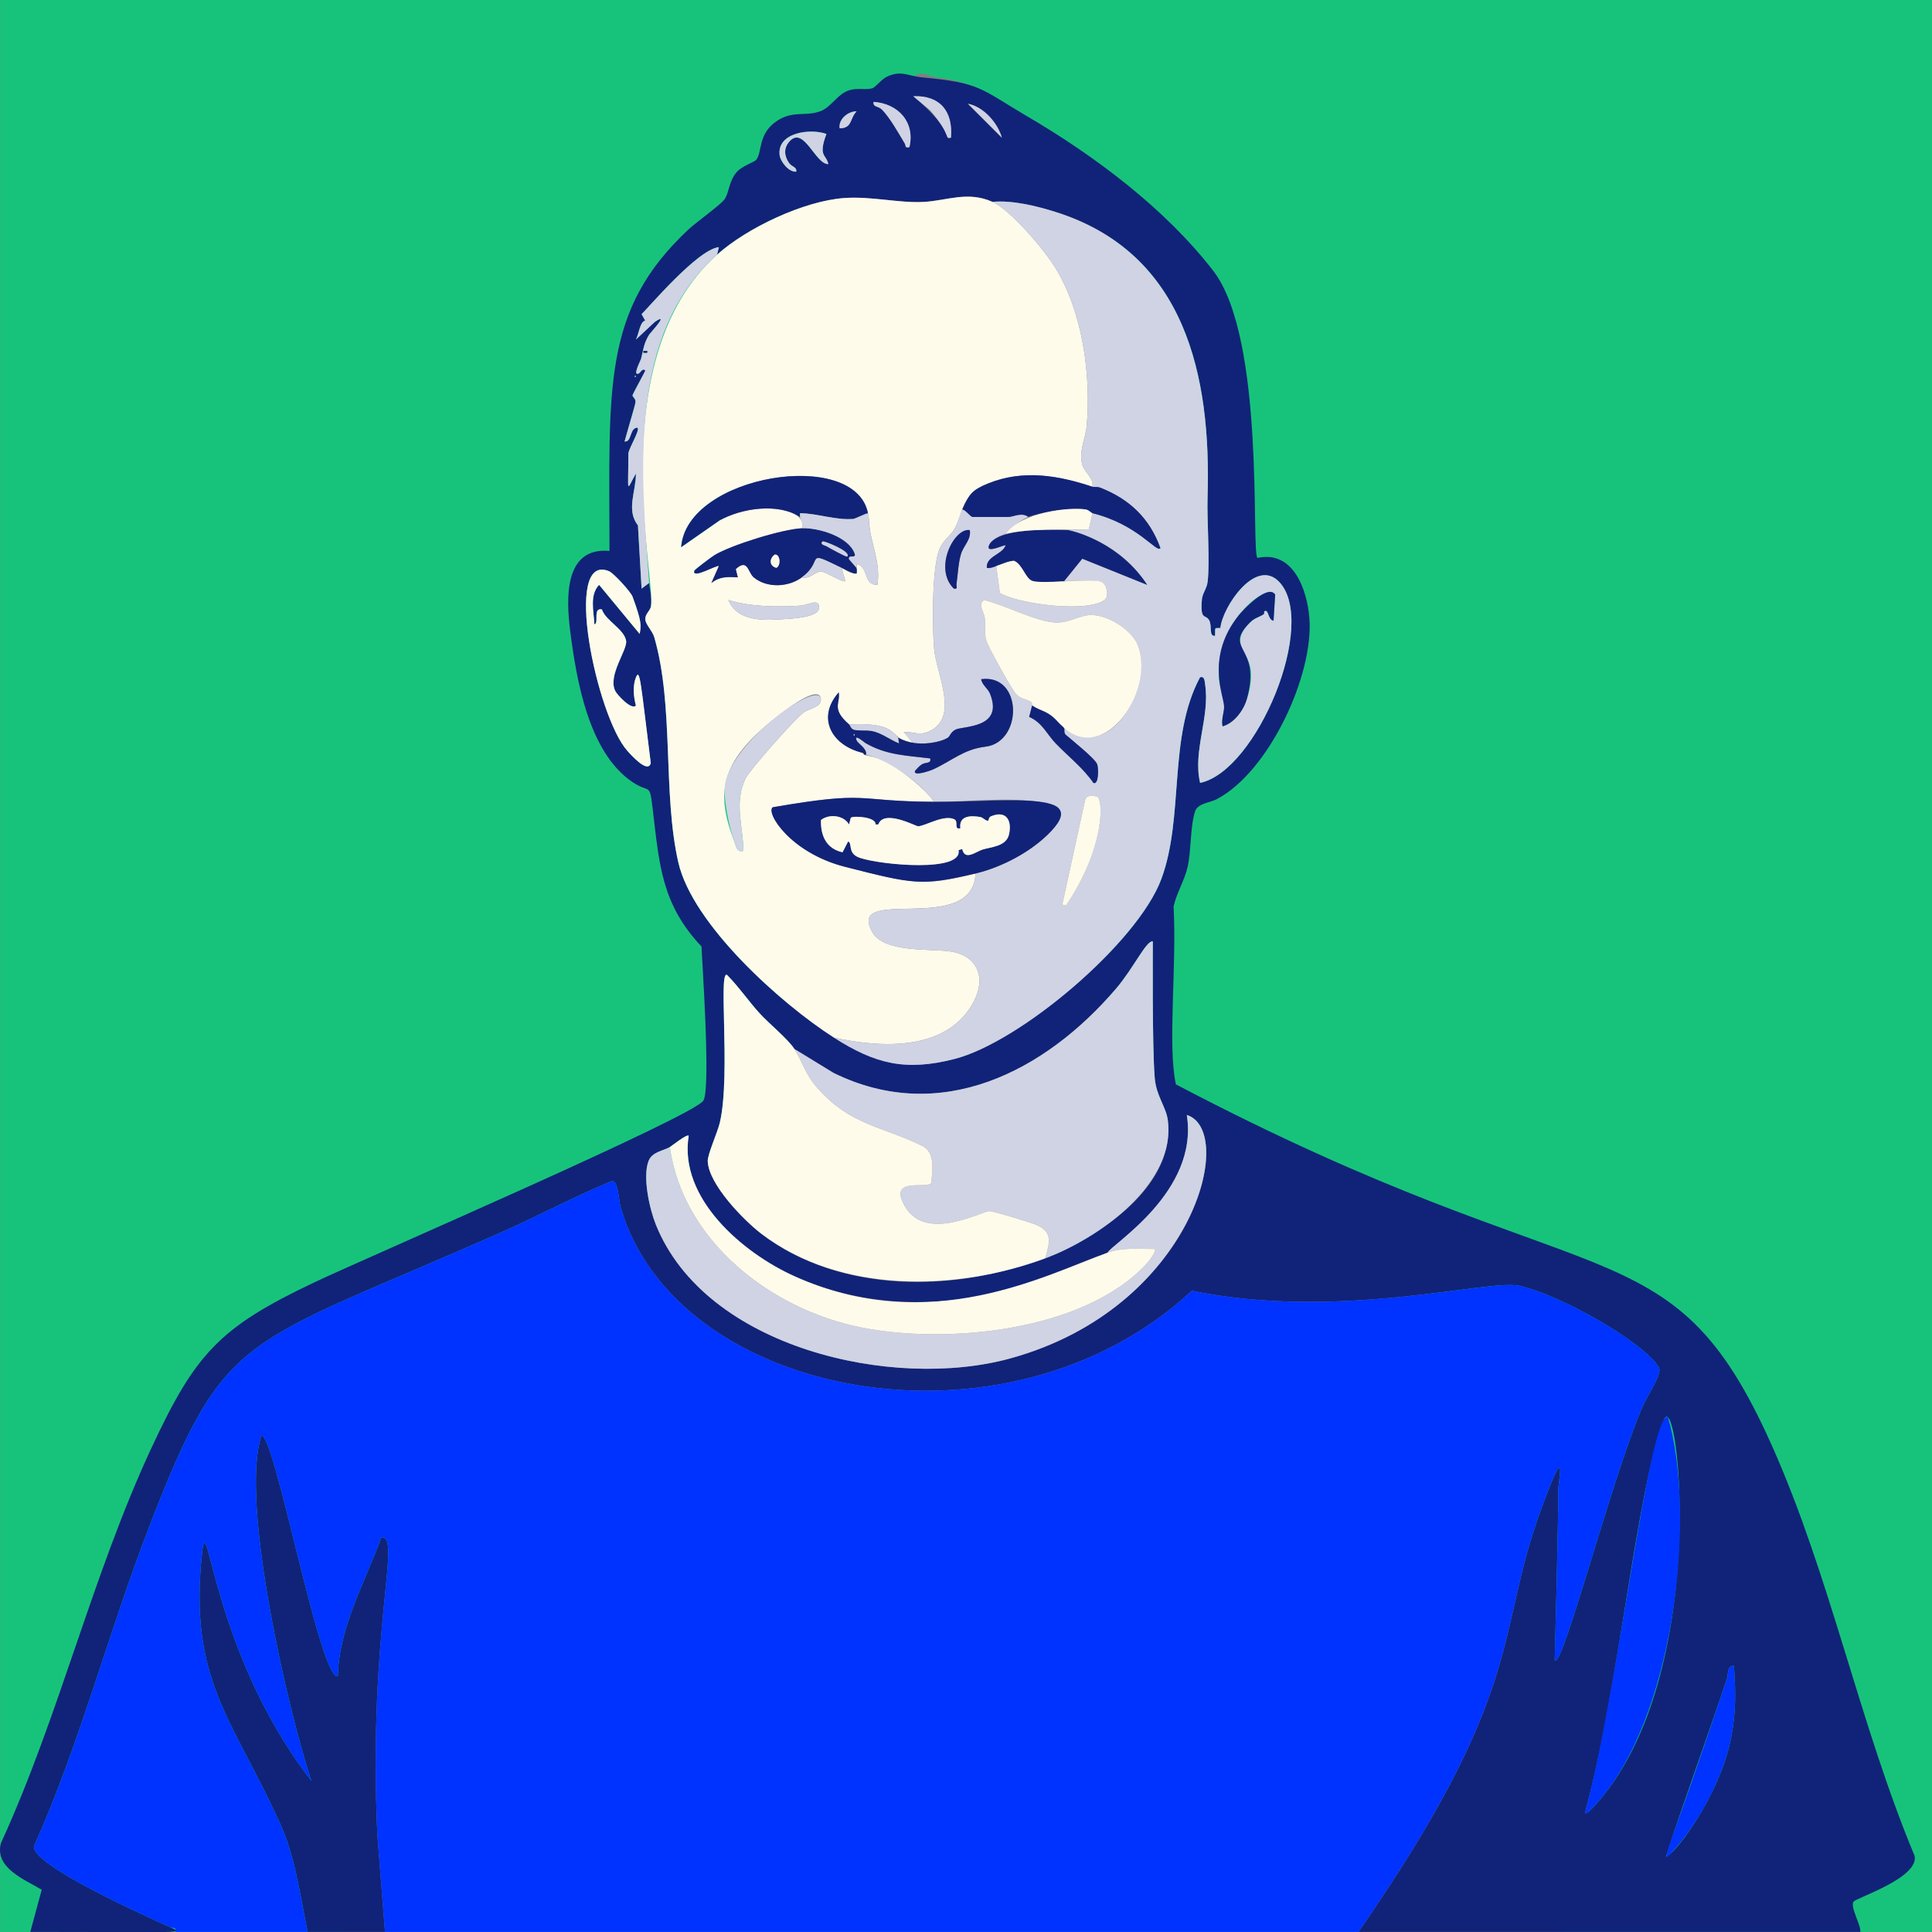 <?xml version="1.0" encoding="UTF-8"?><svg id="a" xmlns="http://www.w3.org/2000/svg" width="1024.06" height="1024.14" viewBox="0 0 1024.06 1024.14"><rect x="0" y="0" width="1024.06" height="1024.14" fill="#808080" stroke="none"/><path d="M181.39,1024H.06V0h1024v1024h-196c.26-3.84-3.7-13.22-2.38-16.04.9-1.92,23.09-12.62,21.58-24.19-33.83-121.8-41.09-262.69-100.96-305.62-54.55-39.12-86.05-45.01-160.09-103.37-2.97-20.3.33-62.72-.82-94.27,1.11-7.53,3.94-13.79,5.04-21.45,1.23-8.59.86-21.45,2.6-29.1.95-4.16,5.26-4.47,7.72-6.42,18.35-14.51,34.25-65.66,32.63-96.02-.81-15.19-5.8-36-18.35-31.76-2.55-4.07,2.99-116.11-15.64-152.25-17-33-41.83-60.82-65.54-81.69-16.99-14.96-16.46-17.87-37.46-20.82-4.73-.66-7.22-3.9-12.27-.38-1.97,1.37-4.04,5.67-5.21,6.19-2.28,1.02-5.02-.33-8.01.98-4.34,1.91-6.4,9.12-10.49,11.27-5.5,2.89-10.05-.92-16.03,5.96-5.84,6.72-4.36,15.76-6.5,19.75-.57,1.07-4.97,3.26-6.79,6.31-2.84,4.76-2.69,10.76-4.34,14.49-1.25,2.82-10.19,12.4-12.71,15.94-31.03,43.55-28.03,85-27.99,170.52-16.17-2.2-15.32,25.5-13.89,42.33,2.2,26.02,6.49,64.36,21.93,80.1,6.43,6.55,6.06-.42,7.29,15.07,2.28,28.68,3.06,49.78,17.2,72.2,0,4.02,3.4,74.62.68,81.6-.87,2.24-23.41,18.9-26.97,21.55-127.18,94.47-139.75,71.3-168.14,162.78-20.84,67.15-32.49,141.71-53.13,209.29-2.36,13.19,8.41,19.26,14.4,24.73l-4.03,22.33Z" fill="#17c37b"/><path d="M16.06,1024l6.05-22.33c-9-5.47-25.15-11.54-21.61-24.73,30.96-67.59,48.44-142.14,79.7-209.29,23.35-50.17,36.04-64.01,86.18-87.82,27.7-13.16,201.6-88.15,206.49-96.51,4.06-6.95-1.03-77.76-1.02-81.6-21.21-22.42-22.38-43.53-25.8-72.2-1.84-15.49-1.29-8.52-10.93-15.07-23.17-15.74-29.59-54.08-32.9-80.1-2.14-16.83-3.42-44.53,20.84-42.33-.07-87.26-4.01-127.49,41.98-170.52,3.78-3.53,17.19-13.12,19.06-15.94,2.48-3.73,2.26-9.73,6.51-14.49,2.73-3.05,9.33-5.25,10.19-6.31,3.21-3.99.99-13.03,9.75-19.75,8.96-6.87,15.8-3.06,24.04-5.96,6.13-2.15,9.22-9.36,15.73-11.27,4.49-1.31,8.6.03,12.02-.98,1.75-.52,4.86-4.82,7.81-6.19,7.58-3.52,11.31-.28,18.41.38,31.49,2.94,30.7,5.86,56.18,20.82,35.56,20.87,72.8,48.69,98.31,81.69,27.77,35.93,19.98,148.55,23.45,152.25,18.83-4.24,26.31,16.57,27.53,31.76,2.43,30.36-21.43,81.51-48.95,96.02-3.69,1.95-10.16,2.26-11.58,6.42-2.62,7.65-2.06,20.51-3.9,29.1-1.64,7.65-5.88,13.91-7.55,21.45,1.75,31.91-3.26,73.78,1.23,94.27,223.05,117.22,261.97,70.47,315.95,191.56,30.99,69.52,46.25,146.93,75.63,217.44,2.27,11.64-30.96,22.18-32.37,24.19-1.98,2.82,3.96,12.21,3.57,16.04h-266c89.96-129.68,72.06-156.77,96.98-224.52,14.3-38.88,8.9-13.79,8.92-9.98.12,17.16-1.89,90.4-1.9,90.5,3.95,5.41,29.48-93.79,45.81-132.68,3.97-9.45,11.67-19.2,9.27-22.84-9.16-13.9-52.82-38.47-74.08-43-16.44-3.5-95.54,18.72-173.32,2.68-98.42,91.41-273.97,56.84-302.84-44.51-.97-3.42-1.14-13.46-4.36-13.7-20.01,8.2-39.06,18.48-58.81,27.23-138.14,61.19-145.87,50.73-186.45,155.55-21.71,56.08-36.68,114.81-61.24,169.86-1.75,10.11,63.12,38.78,72.08,42.89,7.75,3.56,8.91,2.52-74.07,2.52ZM504.05,72.99c1.19-13.9-5.73-22.54-19.99-21.99,22.95,19.15,15.26,22.92,19.99,21.99ZM482.05,78c3.07-13.18-5.85-23.06-18.99-24-.47,2.93,2.51,2.12,4.42,4.07,4.34,4.43,8.82,12.51,12.09,17.95.76,1.27-.2,2.53,2.48,1.98ZM531.05,72.99c-2.23-7.95-9.82-16.45-17.99-17.99l17.99,17.99ZM454.05,59.01c-4.47-.06-9.72,4.12-8.99,8.99,6.79,0,5.26-5.18,8.99-8.99ZM438.05,71.01c-8.41-3.1-26.29-.84-24.81,11.22.42,3.42,4.86,9.12,8.81,8.76.31-2.71-2.18-2.25-3.85-4.64-2.59-3.71-2.89-7.91.28-11.42,7.62-8.43,13.65,12.16,20.56,12.06-.94-5.23-5.62-3.69-1-15.98ZM380.06,135l.99-3.99c-11.58,1.15-37.32,32.27-40.99,35.51l1.95,3.45c-2.78.4-3.41,7.25-4.95,10.03,11.74-10.96,9.28-8.89,12.5-10.99,2.92-.91-5.23,7.97-5.53,8.47-2.98,4.9-3.02,8.22-4.24,12.76-.26.98-4.69,9.23-1.25,7.76.84-.36,2.17-3.31,3.51-1.5-7.83,14.99-7.69,12.06-4.96,15.9l-6.03,21.6c3.46.45,2.87-5.65,5.51-6.98,5.01-2.53-3.51,10.6-3.51,13.49,0,22.07-1.28,19.75,3.99,10.5.15,9.23-5.32,19.48,1.09,27.43l1.93,33.56,3.99-2.99c.27,3.83,1.82,7.9.96,12.46-.48,2.54-3.17,3.84-2.95,6.97.18,2.62,3.78,6.03,4.73,9.33,10.59,36.6,4.38,82.59,12.73,119.27,7.52,33.05,54.61,75.13,82.54,92.96,21.67,13.84,37.7,17.99,63.82,11.32,34.86-8.9,97.07-61.52,109.66-95.34,12.29-33.01,3.42-75.06,20.54-106.98,2.44-.78,2.41,1.97,2.69,3.76,2.68,17.2-6.65,35.26-2.66,52.2,30.11-6.22,62.5-84.7,41.97-106.49-12.42-13.18-30.11,13.22-31.22,24.39-3.38.25-2.65-.82-2.81,4.14-3.51.5-1.4-5.32-3.18-8.32-2.09-3.51-4.8.6-3.79-11.07.26-3.06,2.58-5.73,3-9.09,1.35-11.03-.41-32.22-.01-45.02,1.99-64.27-11.68-129.58-80.79-151.23-10.02-3.14-22.77-6.26-33.22-5.28-13.08-5.89-24.11-.64-36.46.03-13.03.71-27.68-3.1-42.08-2.07-21.45,1.54-51.48,15.75-67.46,30.04ZM336.56,199v1c.65-.33.65-.67,0-1ZM339.05,336c.83-4.6,1.24-6.09-3.77-19.73-.96-2.6-10-12.49-12.48-13.51-25.03-10.38-6.28,77.39,9.74,95.25,1.56,1.73,11.02,12.46,12.39,6.41-5.45-42.96-5.81-50.88-7.99-45.03-1.66,4.44-1.1,10.12.11,14.6-2.21,2.58-9.77-5.51-10.87-7.62-4.29-8.21,6.4-21.78,5.7-26.63-.9-6.2-11.01-10.85-12.85-16.74-5.01-.89-1.36,7.01-3.97,7.99-.31-6.83-2.71-15.59,2.49-20.98l21.49,25.99ZM618.97,593.59c-.96-6.99-6.11-12.71-6.9-22.1-1.42-16.95-.97-70.63-1.02-72.48-3.38-.75-10.07,13.99-19.48,25.01-37.59,43.98-93.04,72.58-149.73,44.7l-20.79-12.71c-3.21-5.1-13.71-13.68-18.51-18.99-5.69-6.29-10.57-13.44-16.49-19.53-6.12-8.58,1.61,51.29-4.5,77.52-1.17,5.03-6.5,16.82-6.42,20.39.28,12.17,19.06,31.44,28.44,38.59,79.34,60.47,224.07,2.55,215.39-60.39ZM587.06,664c-11.29,3.98-87.49,47.84-165.97,12.47-27.3-12.3-61.45-41.27-56.04-74.46-.95-1.08-9.06,5.46-9.99,6-3.47,2-9.32,2.5-11.24,7.26-3.35,8.31.44,25.42,3.76,33.72,26.27,65.67,125.9,88.17,188,71.03,97.22-26.83,120.12-120.78,93.49-129.01,6.52,40.83-40.07,68.65-42.01,73ZM882.05,752.49c-14.9,37.56-23.94,143.33-41.99,208.51,1.33,1.39,8.98-8.28,9.98-9.51,56.4-70.18,39.39-217.58,32.02-198.99ZM919.05,883.01c-3.73-.23-2.84,4.21-3.7,6.79-10.5,31.48-22.06,62.63-32.29,94.2,3.19.74,28.38-31.31,34.53-62.96,2.58-13.25,2.49-24.64,1.46-38.03Z" fill="#112378"/><path d="M163.06,1024c-3.83-18.41-6.45-39.14-14.14-56.36-25.13-56.19-49.32-76.63-41.74-145.02,2.82-25.41,5.45,53.52,57.87,121.38-11.82-35.22-38.2-147.75-26.48-183.01,6.84-2.03,31.07,129.85,40.5,127.5.68-26.27,14.25-49.46,23.01-73.49,11.2-1.76-6.99,48.12-2.06,157.54l4.04,51.46h-41Z" fill="#112378"/><path d="M355.06,608c6.97,49.99,53.72,86.01,100.97,95.53,45.4,9.16,118.1,2.36,151.57-33.49,1.02-1.09,5.64-6.89,4.46-8.04-8.78.11-16.58-.97-25,1.99,1.96-4.41,48.52-32.19,42.01-73,26.66,8.24,3.64,102.2-93.49,129.01-62.1,17.14-161.73-5.36-188-71.03-3.32-8.3-7.11-25.41-3.76-33.72,1.92-4.76,7.77-5.26,11.24-7.26Z" fill="#cfd3e4"/><path d="M884.04,751c14.72,49.59,4.73,152.28-34.01,200.48-.99,1.24-8.65,10.91-9.98,9.51,17.41-62.83,33.74-211.5,43.98-209.99Z" fill="#03f"/><path d="M919.05,883.01c1.04,13.39,1.12,24.79-1.46,38.03-4,20.59-17.12,45.25-31.32,60.68-7.41,8.04-2.45,2.58,29.08-91.92.86-2.58-.03-7.02,3.7-6.79Z" fill="#03f"/><path d="M526.06,107c9.81,4.42,27.6,25.61,33.41,35.09,14.28,23.29,18.91,56.4,16.57,83.4-.61,7.06-4.56,14.14-2.21,21.25,1.27,3.84,5.99,6.64,5.23,11.26-18.11-6.02-36.69-9.24-55.26-1.76-14.61,5.89-12.89,15.07-17.87,24.13-1.93,3.5-6.13,5.97-8.07,10.93-3.94,10.08-3.7,40.65-2.78,52.18,1.07,13.53,13.86,36.8-2.76,44.27-5.14,2.31-8.03-.02-13.26.26l5,5.99c-13.48-1.5-4.67-11.43-34-10-9.64-8.39-4.52-11.09-5.5-17-11.91,13.57-3.66,28.07,12.5,32,1.5,3.31,7.39-1.69,27.25,14.98,3.66,3.07,8.23,7.14,10.75,11.02-42.89-.21-33.23-6.1-85.42,2.88-4.04,2.72,9.35,24.24,38.42,31.62,37.46,9.52,41.46,10.03,69,3.5-1.26,33.63-69.09,5.65-54.66,31.16,6.11,10.8,30.07,8.66,40.9,10.1,14.54,1.93,19.59,13.61,12.94,26.42-13.86,26.7-48.92,24.88-74.18,19.32-27.93-17.83-75.01-59.92-82.54-92.96-8.35-36.68-2.14-82.68-12.73-119.27-.96-3.3-4.55-6.71-4.73-9.33-.21-3.14,2.47-4.43,2.95-6.97,2.81-14.84-26.04-131.85,35.04-186.46,15.98-14.29,46.01-28.5,67.46-30.04,14.4-1.03,29.05,2.78,42.08,2.07,12.36-.67,23.38-5.92,36.46-.03ZM460.06,272c-6.94-34.91-96.13-20.21-98.99,18l20.33-14.16c20.09-10.92,47.01-6.46,43.67,4.17-10.29.43-37.36,8.83-46.3,14.2-1.46.88-10.51,7.66-10.71,8.31-1.46,4.71,12.09-3.37,13-2.51l-3.98,8.99c4.42-3.52,8.55-3.27,13.99-3.01l-1.09-4.34c6.48-5.95,6.43,1.83,9.55,4.38,7.07,5.79,18.3,5.28,25.54-.04,4.27,1.36,6.91-3.24,10.43-2.99,2.31.16,11.5,6.1,12.57,4.99-3.75-13.16-1.91-3.88,6-4,.03-.23-.01-4.76.02-4.99,6.65,1.46,3.24,11.27,10.98,10.99,1.56-10.04-1.96-18.47-3.74-27.75-.66-3.44-.5-6.44-1.26-10.24ZM386.06,318.01c5.05,12.23,20.4,10.79,31.54,10.04,3.9-.27,16.05-1.12,16.49-5.58.58-5.84-6.1-1.71-9.54-1.47-12.43.85-26.62.68-38.48-2.98ZM394.05,451c-.17-13.29-5.06-25.56,1.12-38.38,2.17-4.5,26.7-32.16,30.92-35.08,2.75-1.9,9.42-2.69,9.03-7.02-.69-7.72-16.89,4.53-19.54,6.51-34.06,25.38-36.72,42-26.29,69.24,1.03,2.69,1.33,5.62,4.76,4.74Z" fill="#fffbeb"/><path d="M526.06,107c10.45-.98,23.21,2.14,33.22,5.28,69.11,21.65,82.78,86.96,80.79,151.23-.4,12.79,1.37,33.99.01,45.02-.41,3.36-2.73,6.03-3,9.09-1,11.54,1.86,7.83,3.79,11.07,1.78,3-.33,8.82,3.18,8.32.16-4.95-.57-3.89,2.81-4.14,1.11-11.18,18.8-37.58,31.22-24.39,20.58,21.85-11.91,100.28-41.97,106.49-3.99-16.94,5.33-35,2.66-52.2-.28-1.79-.25-4.54-2.69-3.76-17.12,31.91-8.25,73.96-20.54,106.98-12.59,33.82-74.8,86.44-109.66,95.34-26.12,6.67-42.15,2.51-63.82-11.32,25.26,5.56,60.32,7.39,74.18-19.32,6.65-12.81,1.6-24.49-12.94-26.42-10.82-1.44-34.78.7-40.9-10.1-14.45-25.54,53.39,2.58,54.66-31.16,28.28-6.7,56.8-32.56,40.21-36.71-18.49-4.63-43.05-1.19-62.21-1.29-4.3-6.61-20.64-21.25-36-25,.43-3.48-4.2-5.7-4.99-7.51-1.73-3.98,4.22,1.1,4.65,1.35,11.1,6.5,21.91,6.62,34.34,8.17.69,2.88-2.36,1.91-4.37,3.12-1.41.85-2.49,2.22-3.63,3.39-1.4,3.35,8.3-.12,9.38-.62,10.32-4.72,16.29-10.71,27.88-12.11,19.99-2.4,19.77-38.75-2.26-35.78.46,3.08,3.55,4.8,4.73,7.76,7.38,18.5-14.3,16.74-18.44,19.03-2.61,1.44-2.68,3.37-4,4.26-3.94,2.65-13.6,3.47-18.29,2.95l-5-5.99c5.23-.28,8.12,2.05,13.26-.26,16.62-7.46,3.83-30.74,2.76-44.27-.91-11.53-1.15-42.1,2.78-52.18,1.94-4.96,6.14-7.43,8.07-10.93,1.42-2.58,2.58-7,4.13-10.37,1.82.23,4.33,4,5.5,4h19c2.42,0,7.17-2.68,10.5,0-3.43,1.31-9.82,5.88-12,9-3.04.76-8.06,3.32-8.98,6.52-1.09,3.78,7.8-.76,8.98-.52-1.68,4.97-10.51,5.75-9.99,11.99,2,.5,3.37-.52,5-.99l1.92,14.33c10.27,5.96,46.18,10.46,55.38,3.74,2.72-1.99,1.21-8.34-1.29-9.58s-16.09-.52-20.02-.49l9.6-11.88,34.4,13.87c-22.19-33.95-61.26-28.22-30.94-29.43l1.94-8.56c24.42,6.09,34.17,21.45,36.01,18.49-5.73-15.87-16.43-26-32-32.05-1.39-.54-3.11-.14-4.01-.44.76-4.62-3.96-7.42-5.23-11.26-2.34-7.11,1.6-14.19,2.21-21.25,2.34-27-2.29-60.11-16.57-83.4-5.81-9.47-23.61-30.67-33.41-35.09ZM514.05,281c-8-1.49-19.68,19.96-8.48,30.99,2.39.43,1.25-1.09,1.44-2.52.68-4.95.94-11,2.33-15.69s5.54-7.75,4.71-12.78ZM675.91,315.15c-4.35-6.88-32.63,15.43-29.75,45.24.42,4.3,2.54,9.39,2.69,14.11.09,2.9-1.66,7.1-.79,10.49,10.8-3.14,15.82-19.03,14.96-29.37s-11.9-14.06-.5-25.66c2.49-2.54,4.75-2.76,7.2-4.35.48-.31.29-1.55.36-1.6,2.57-1.67,1.86,4.55,4.97,4.98l.87-13.85ZM564.06,386c25.58,18.74,46.84-22.95,39.18-43.68-3.24-8.76-17.36-17.4-26.6-16.23-5.92.75-10.86,4.4-17.95,3.83-10.31-.83-26.51-9.38-37.15-11.89-3.45,2.6.1,6.31.43,9.55.44,4.3-.45,7.69.86,12.14.94,3.18,13.63,26.04,15.77,28.23,2.59,2.66,5.08,2.39,7.77,4.02,1.61.97-.09,5.01-.87,8.01,6.94,2.98,9.49,9.32,14.04,14.02,6.79,7.03,14.46,12.94,20.03,20.98,2.93,1.23,2.76-8.1,1.96-9.98-1.35-3.16-13.29-12.63-16.55-15.47-1.16-.79-.65-3.13-.92-3.54ZM565.04,479.99c20.58-30.58,19.94-56.67,16.38-57.85-2.23-.29-5.27-.89-6.17,1.56l-12.21,55.79,1.99.5Z" fill="#cfd3e4"/><path d="M421.06,556l20.79,12.71c56.69,27.88,112.14-.72,149.73-44.7,9.45-11.06,16.08-25.77,19.48-25.01.06,2.16-.43,55.16,1.02,72.48.79,9.39,5.93,15.12,6.9,22.1,4.7,34.08-37.13,63.14-64.91,73.41,2.27-8.57,4.36-14.14-5.46-18.04-2.94-1.17-21.87-6.95-24.08-7.01-3.96-.11-33.49,16.63-44.67-2.23-9.71-16.39,11.4-9.23,13.77-12.65.57-6.5,2.2-16.22-4.56-19.57-21.39-10.59-38.28-10.84-55.97-31.03-6.34-7.24-7.66-13.51-12.03-20.47Z" fill="#cfd3e4"/><path d="M554.06,667c-47.35,17.5-108.68,18.84-150.48-13.02-9.38-7.15-28.16-26.42-28.44-38.59-.08-3.57,5.25-15.36,6.42-20.39,6.06-26.05-1.55-85.98,4.5-77.52,5.92,6.08,10.79,13.24,16.49,19.53,4.81,5.31,15.3,13.88,18.51,18.99,4.37,6.96,5.69,13.23,12.03,20.47,17.69,20.19,34.59,20.43,55.97,31.03,6.76,3.35,5.13,13.06,4.56,19.57-2.38,3.41-23.49-3.74-13.77,12.65,11.18,18.86,40.71,2.12,44.67,2.23,2.22.06,21.14,5.84,24.08,7.01,9.82,3.9,7.73,9.48,5.46,18.04Z" fill="#fffbeb"/><path d="M355.06,608c.94-.54,9.04-7.07,9.99-6-5.41,33.19,28.74,62.16,56.04,74.46,72.28,32.57,134.08-1.22,165.97-12.47,8.41-2.97,16.22-1.88,25-1.99,1.18,1.14-3.43,6.94-4.46,8.04-33.48,35.86-106.17,42.65-151.57,33.49-47.25-9.53-94-45.54-100.97-95.53Z" fill="#fffbeb"/><path d="M339.05,336l-21.49-25.99c-5.2,5.39-2.8,14.14-2.49,20.98,2.6-.97-1.02-8.88,3.97-7.99,1.84,5.89,11.94,10.53,12.85,16.74.71,4.85-9.99,18.43-5.7,26.63,1.11,2.11,8.66,10.2,10.87,7.62-1.21-4.49-1.77-10.17-.11-14.6,2.34-6.27,2.71,3.39,7.99,45.03-1.38,6.05-10.84-4.67-12.39-6.41-16.47-18.36-34.55-105.54-9.74-95.25,2.47,1.02,11.52,10.91,12.48,13.51,4.96,13.5,4.57,15.3,3.77,19.73Z" fill="#fffbeb"/><path d="M344.06,309l-3.99,2.99-1.93-33.56c-6.41-7.95-.94-18.2-1.09-27.43-5.29,9.27-3.99,11.54-3.99-10.5,0-2.89,8.52-16.02,3.51-13.49-2.64,1.33-2.05,7.44-5.51,6.98,6.66-23.87,6.85-20.44,4.1-24.32l6.89-13.18c-1.34-1.81-2.67,1.14-3.51,1.5-3.44,1.47.98-6.78,1.25-7.76,1.22-4.54,1.26-7.86,4.24-12.76.81-1.34,11.22-12.16,3.11-6.89l-10.08,9.41c1.54-2.78,2.17-9.63,4.95-10.03l-1.95-3.45c2.85-2.51,29.7-34.39,40.99-35.51l-.99,3.99c-47.91,42.83-40.11,116.29-36,174ZM343.05,186.01c-2.47,0-1.99-.31-1.99.98,2.47,0,1.99.31,1.99-.98Z" fill="#cfd3e4"/><path d="M438.05,71.01c-4.6,12.23.07,10.84,1,15.98-6.92.1-12.94-20.49-20.56-12.06-3.17,3.51-2.87,7.71-.28,11.42,1.67,2.38,4.15,1.93,3.85,4.64-3.95.36-8.39-5.33-8.81-8.76-1.47-12.06,16.4-14.33,24.81-11.22Z" fill="#cfd3e4"/><path d="M482.05,78c-2.68.55-1.72-.71-2.48-1.98-3.27-5.43-7.75-13.52-12.09-17.95-1.91-1.95-4.89-1.14-4.42-4.07,13.14.93,22.06,10.82,18.99,24Z" fill="#cfd3e4"/><path d="M504.05,72.99c-3.64.72.8-.63-11-14.49l-8.99-7.5c14.25-.55,21.18,8.09,19.99,21.99Z" fill="#cfd3e4"/><path d="M531.05,72.99l-17.99-17.99c8.17,1.54,15.76,10.04,17.99,17.99Z" fill="#cfd3e4"/><path d="M454.05,59.01c-3.73,3.81-2.2,8.99-8.99,8.99-.73-4.86,4.53-9.05,8.99-8.99Z" fill="#cfd3e4"/><path d="M586.06,665l-2,1c1.14-.52,1.14-.66,2-1Z" fill="#cfd3e4"/><path d="M336.56,199c.65.33.65.67,0,1v-1Z" fill="#cfd3e4"/><path d="M495.06,425c39.62.2,88.63-7.22,57.47,19.97-9.59,8.37-23.1,15.1-35.47,18.03-28.87,6.85-33.14,5.61-69-3.5-29.38-7.46-42.37-28.96-38.42-31.62,52.3-9,42.27-3.1,85.42-2.88ZM510.04,450.01c1.37,6.49,7.38,1.31,10.81.28,4.63-1.4,12.55-1.65,13.99-8,1.7-7.49-1.51-12.99-9.58-9.61-1.45.6-.95,2.4-1.71,2.35-1.41-.09-2.38-1.72-4.01-2-5.17-.89-11.39-.63-10.48,5.97-3.51.89-1.03-3.21-2.92-4.57-5.4-3.16-16.05,3.62-19.58,3.52-1.17-.04-18.14-9.17-21-.96h-1.47c.47-3.98-11.54-4.73-13.1-3.57l-.93,3.57c-2.93-5-10.61-5.7-14.89-2.35-.25,8.29,2.82,15.2,11.44,17.11l2.96-5.75c2.49,1.06-.62,6.42,6.28,8.72,11.44,3.81,54.55,7.74,52.25-4.09l1.96-.63Z" fill="#112378"/><path d="M579.06,258c.9.3,2.62-.1,4.01.44,15.56,6.05,26.27,16.18,32,32.05-1.83,2.95-11.62-12.4-36.01-18.49-.81-.2-1.84-1.67-3.53-1.95-6.9-1.15-23.79,1.39-30.47,3.95-3.33-2.68-8.08,0-10.5,0h-19c-1.17,0-3.68-3.77-5.5-4,3.74-8.15,4.97-10.23,13.74-13.76,18.57-7.48,37.15-4.26,55.26,1.76Z" fill="#112378"/><path d="M460.06,272l-7.47,3.04c-9.69.82-18.94-2.87-28.53-3.03.04.65-.09,1.36,0,1.99-11.99-7.53-30.62-4.72-42.67,1.83l-20.33,14.16c2.88-38.29,92.09-52.74,98.99-18Z" fill="#112378"/><path d="M425.06,280c8.72-.36,24.86,4.42,27.99,13.52.97,2.8-3.78.11-2.98,2.97,3.9,4.41,4.37,4.13,3.99,7.51-1.22.02-.53.63-7.99-2.99-20.49-9.95-8.62-4.1-21,5-7.24,5.32-18.47,5.83-25.54.04-3.11-2.55-3.07-10.34-9.55-4.38l1.09,4.34c-5.44-.27-9.57-.51-13.99,3.01l3.98-8.99c-.9-.85-14.45,7.17-13,2.51.2-.65,9.24-7.43,10.71-8.31,8.94-5.37,36.01-13.77,46.3-14.2ZM449.05,294.99c2.59-2.49-12.38-8.5-12.99-7.99-1.87,1.55,1.41,2.16,1.97,2.48,1.27.75,10.58,5.94,11.02,5.51ZM410.57,294c-2.83,2.08-2.93,6.02.97,6.99,2.65-1.35,1.88-7.67-.97-6.99Z" fill="#112378"/><path d="M502.35,391.05c1.32-.89,1.39-2.82,4-4.26,3.73-2.06,25.85-.45,18.44-19.03-1.18-2.96-4.27-4.68-4.73-7.76,22.03-2.97,22.25,33.38,2.26,35.78-11.58,1.39-17.56,7.39-27.88,12.11-1.08.5-10.78,3.97-9.38.62,1.14-1.16,2.22-2.54,3.63-3.39,2-1.21,5.06-.24,4.37-3.12-12.43-1.55-23.24-1.67-34.34-8.17-.44-.26-6.38-5.33-4.65-1.35.79,1.81,5.42,4.03,4.99,7.51-.31-.08-.69.08-1,0-.18-.42-.56-.89-1-1-16.16-3.92-24.41-18.42-12.5-32,.98,5.92-4.15,8.6,5.5,17,.77.67.89,2.3,2.68,2.8,2.57.72,6.14.04,9.37.65,5.28.99,9.56,4.65,14.46,6.53-.34-.56-.43-2.85-.51-2.98,10.8,5.9,23.45,1.97,26.29.05ZM452.56,389v1c.65-.33.65-.67,0-1Z" fill="#112378"/><path d="M394.05,451c-3.43.88-3.73-2.05-4.76-4.74-2.65-6.91-6.12-23.47-5-30.52,3.64-22.9,49.89-55.81,50.83-45.22.39,4.34-6.28,5.12-9.03,7.02-4.22,2.92-28.75,30.58-30.92,35.08-6.18,12.83-1.29,25.1-1.12,38.38Z" fill="#cfd3e4"/><path d="M424.06,274c-.09-.63.04-1.35,0-1.99,9.58.15,18.84,3.84,28.53,3.03,11.17-4.54,6.44-4.77,8.73,7.21,1.77,9.29,5.29,17.72,3.74,27.75-7.75.28-4.33-9.53-10.98-10.99-.29,2.25,1.44,3.64-4-2.52-.8-2.86,3.95-.17,2.98-2.97-3.13-9.1-19.27-13.88-27.99-13.52.7-2.23-.75-4.31-1-6Z" fill="#cfd3e4"/><path d="M386.06,318.01c11.86,3.66,26.05,3.83,38.48,2.98,3.45-.24,10.12-4.36,9.54,1.47-.44,4.45-12.59,5.31-16.49,5.58-11.13.76-26.49,2.19-31.54-10.04Z" fill="#cfd3e4"/><path d="M446.06,301l1.99,6.99c-1.07,1.11-10.25-4.82-12.57-4.99-3.52-.25-6.16,4.35-10.43,2.99,12.38-9.1.54-14.94,21-5Z" fill="#cfd3e4"/><path d="M476.06,391c.08.13.17,2.42.51,2.98-4.9-1.87-9.18-5.53-14.46-6.53-3.23-.61-6.8.07-9.37-.65-1.78-.5-1.9-2.13-2.68-2.8,8.27-.4,20.71-.82,26,7Z" fill="#cfd3e4"/><path d="M458.06,400c-.44-.12-.81-.58-1-1,.44.11.82.58,1,1Z" fill="#cfd3e4"/><path d="M561.06,383c-5.86-6.53-8.41-5.49-14-9-.09-.06.22-1.47-.68-2.02-2.7-1.63-5.18-1.36-7.77-4.02-2.14-2.2-14.83-25.05-15.77-28.23-1.31-4.45-.42-7.85-.86-12.14-.33-3.24-3.89-6.95-.43-9.55,10.64,2.5,26.84,11.06,37.15,11.89,7.09.57,12.03-3.08,17.95-3.83,9.24-1.18,23.37,7.47,26.6,16.23,9.13,24.71-19.43,66.02-42.18,40.68Z" fill="#fffbeb"/><path d="M566.06,281c4.4.59,27.86,7.35,42,28.99l-34.4-13.87-9.6,11.88c-5.73.05-11.99,2.16-17.25-.25-3.38-1.55-5.06-8.86-9.37-10.52-4.88.32-11.38,4.51-14.37,3.77-.52-6.24,8.31-7.02,9.99-11.99-1.18-.24-10.07,4.29-8.98.52,2.86-9.93,36.86-9.21,41.98-8.52Z" fill="#112378"/><path d="M675.91,315.15l-.87,13.85c-3.11-.43-2.4-6.65-4.97-4.98-.07.05.13,1.28-.36,1.6-2.44,1.59-4.7,1.81-7.2,4.35-14.6,14.85,6.27,11.81-1.58,40.42-1.65,6.01-6.68,12.8-12.88,14.61-.87-3.39.88-7.59.79-10.49-.18-5.78-9.91-26.49,7.79-48.42,2.36-2.92,15.55-16.83,19.27-10.93Z" fill="#112378"/><path d="M584.07,308.49c2.5,1.24,4.01,7.6,1.29,9.58-9.21,6.72-45.11,2.23-55.38-3.74l-1.92-14.33c3.09-.91,6.06-2.56,9.38-2.77,4.32,1.66,6,8.97,9.37,10.52,4.8,2.21,32.62-1.57,37.26.74Z" fill="#fffbeb"/><path d="M565.04,479.99l-1.99-.5,12.21-55.79c.9-2.44,3.94-1.85,6.17-1.56,3.47,1.15,4.45,26.9-16.38,57.85Z" fill="#fffbeb"/><path d="M579.06,272l-1.94,8.56c-14.22.57-31.66-.66-44.06,2.44,8.06-11.54,33.74-14.41,42.47-12.95,1.69.28,2.72,1.75,3.53,1.95Z" fill="#fffbeb"/><path d="M561.06,383c1.29,1.44,2.21,1.83,3,3,.28.41-.24,2.76.92,3.54,3.26,2.84,15.2,12.32,16.55,15.47.8,1.87.97,11.21-1.96,9.98-5.56-8.04-13.24-13.95-20.03-20.98-4.54-4.71-7.1-11.04-14.04-14.02l1.55-5.99c5.59,3.51,8.14,2.47,14,9Z" fill="#112378"/><path d="M514.05,281c.83,5.03-3.34,8.13-4.71,12.78s-1.64,10.74-2.33,15.69c-.2,1.43.94,2.95-1.44,2.52-10.86-10.7.28-32.51,8.48-30.99Z" fill="#112378"/><path d="M343.05,186.01c0,1.3.45.98-1.99.98,0-1.3-.45-.98,1.99-.98Z" fill="#112378"/><path d="M510.04,450.01l-1.96.63c2.3,11.84-40.8,7.91-52.25,4.09-6.9-2.3-3.79-7.66-6.28-8.72l-2.96,5.75c-8.62-1.91-11.69-8.82-11.44-17.11,4.28-3.35,11.96-2.65,14.89,2.35l.93-3.57c1.56-1.16,13.57-.41,13.1,3.57h1.47c2.87-8.23,19.89.92,21,.96,3.52.11,14.18-6.68,19.58-3.52,1.89,1.37-.59,5.46,2.92,4.57-.91-6.6,5.31-6.86,10.48-5.97,1.63.28,2.6,1.91,4.01,2,.76.05.27-1.75,1.71-2.35,8.08-3.38,11.29,2.12,9.58,9.61-1.45,6.35-9.36,6.6-13.99,8-3.43,1.03-9.43,6.21-10.81-.28Z" fill="#fffbeb"/><path d="M449.05,294.99c-.44.43-9.75-4.76-11.02-5.51-.56-.33-3.84-.93-1.97-2.48.61-.51,15.58,5.5,12.99,7.99Z" fill="#cfd3e4"/><path d="M410.57,294c2.85-.68,3.62,5.65.97,6.99-3.9-.97-3.8-4.91-.97-6.99Z" fill="#fffbeb"/><path d="M452.56,389c.65.33.65.67,0,1v-1Z" fill="#cfd3e4"/><path d="M562.06,384l-1-1c.31.34.73.63,1,1Z" fill="#cfd3e4"/><path d="M879.15,724.48c-9.16-13.9-52.82-38.47-74.08-43-16.44-3.5-95.54,18.72-173.32,2.68-98.42,91.41-273.97,56.84-302.84-44.51-.97-3.42-1.14-13.46-4.36-13.7-20.01,8.2-39.06,18.48-58.81,27.23-138.14,61.19-145.87,50.73-186.45,155.55-21.71,56.08-36.68,114.81-61.24,169.86-1.75,10.11,63.12,38.78,72.08,42.89,1.46.67,3.54-.21,2.93,2.52h70c-3.83-18.41-6.45-39.14-14.14-56.36-25.13-56.19-49.32-76.63-41.74-145.02,2.82-25.41,5.45,53.52,57.87,121.38-11.82-35.22-38.2-147.75-26.48-183.01,6.82-2.02,31.08,129.85,40.5,127.5.68-26.27,14.25-49.46,23.01-73.49,11.2-1.76-6.99,48.12-2.06,157.54l4.04,51.46h516c89.88-129.57,72.14-156.97,96.98-224.52,14.3-38.88,8.9-13.79,8.92-9.98.12,17.16-1.89,90.4-1.9,90.5,3.95,5.41,29.48-93.8,45.81-132.68,3.97-9.45,11.67-19.2,9.27-22.84Z" fill="#03f"/></svg>